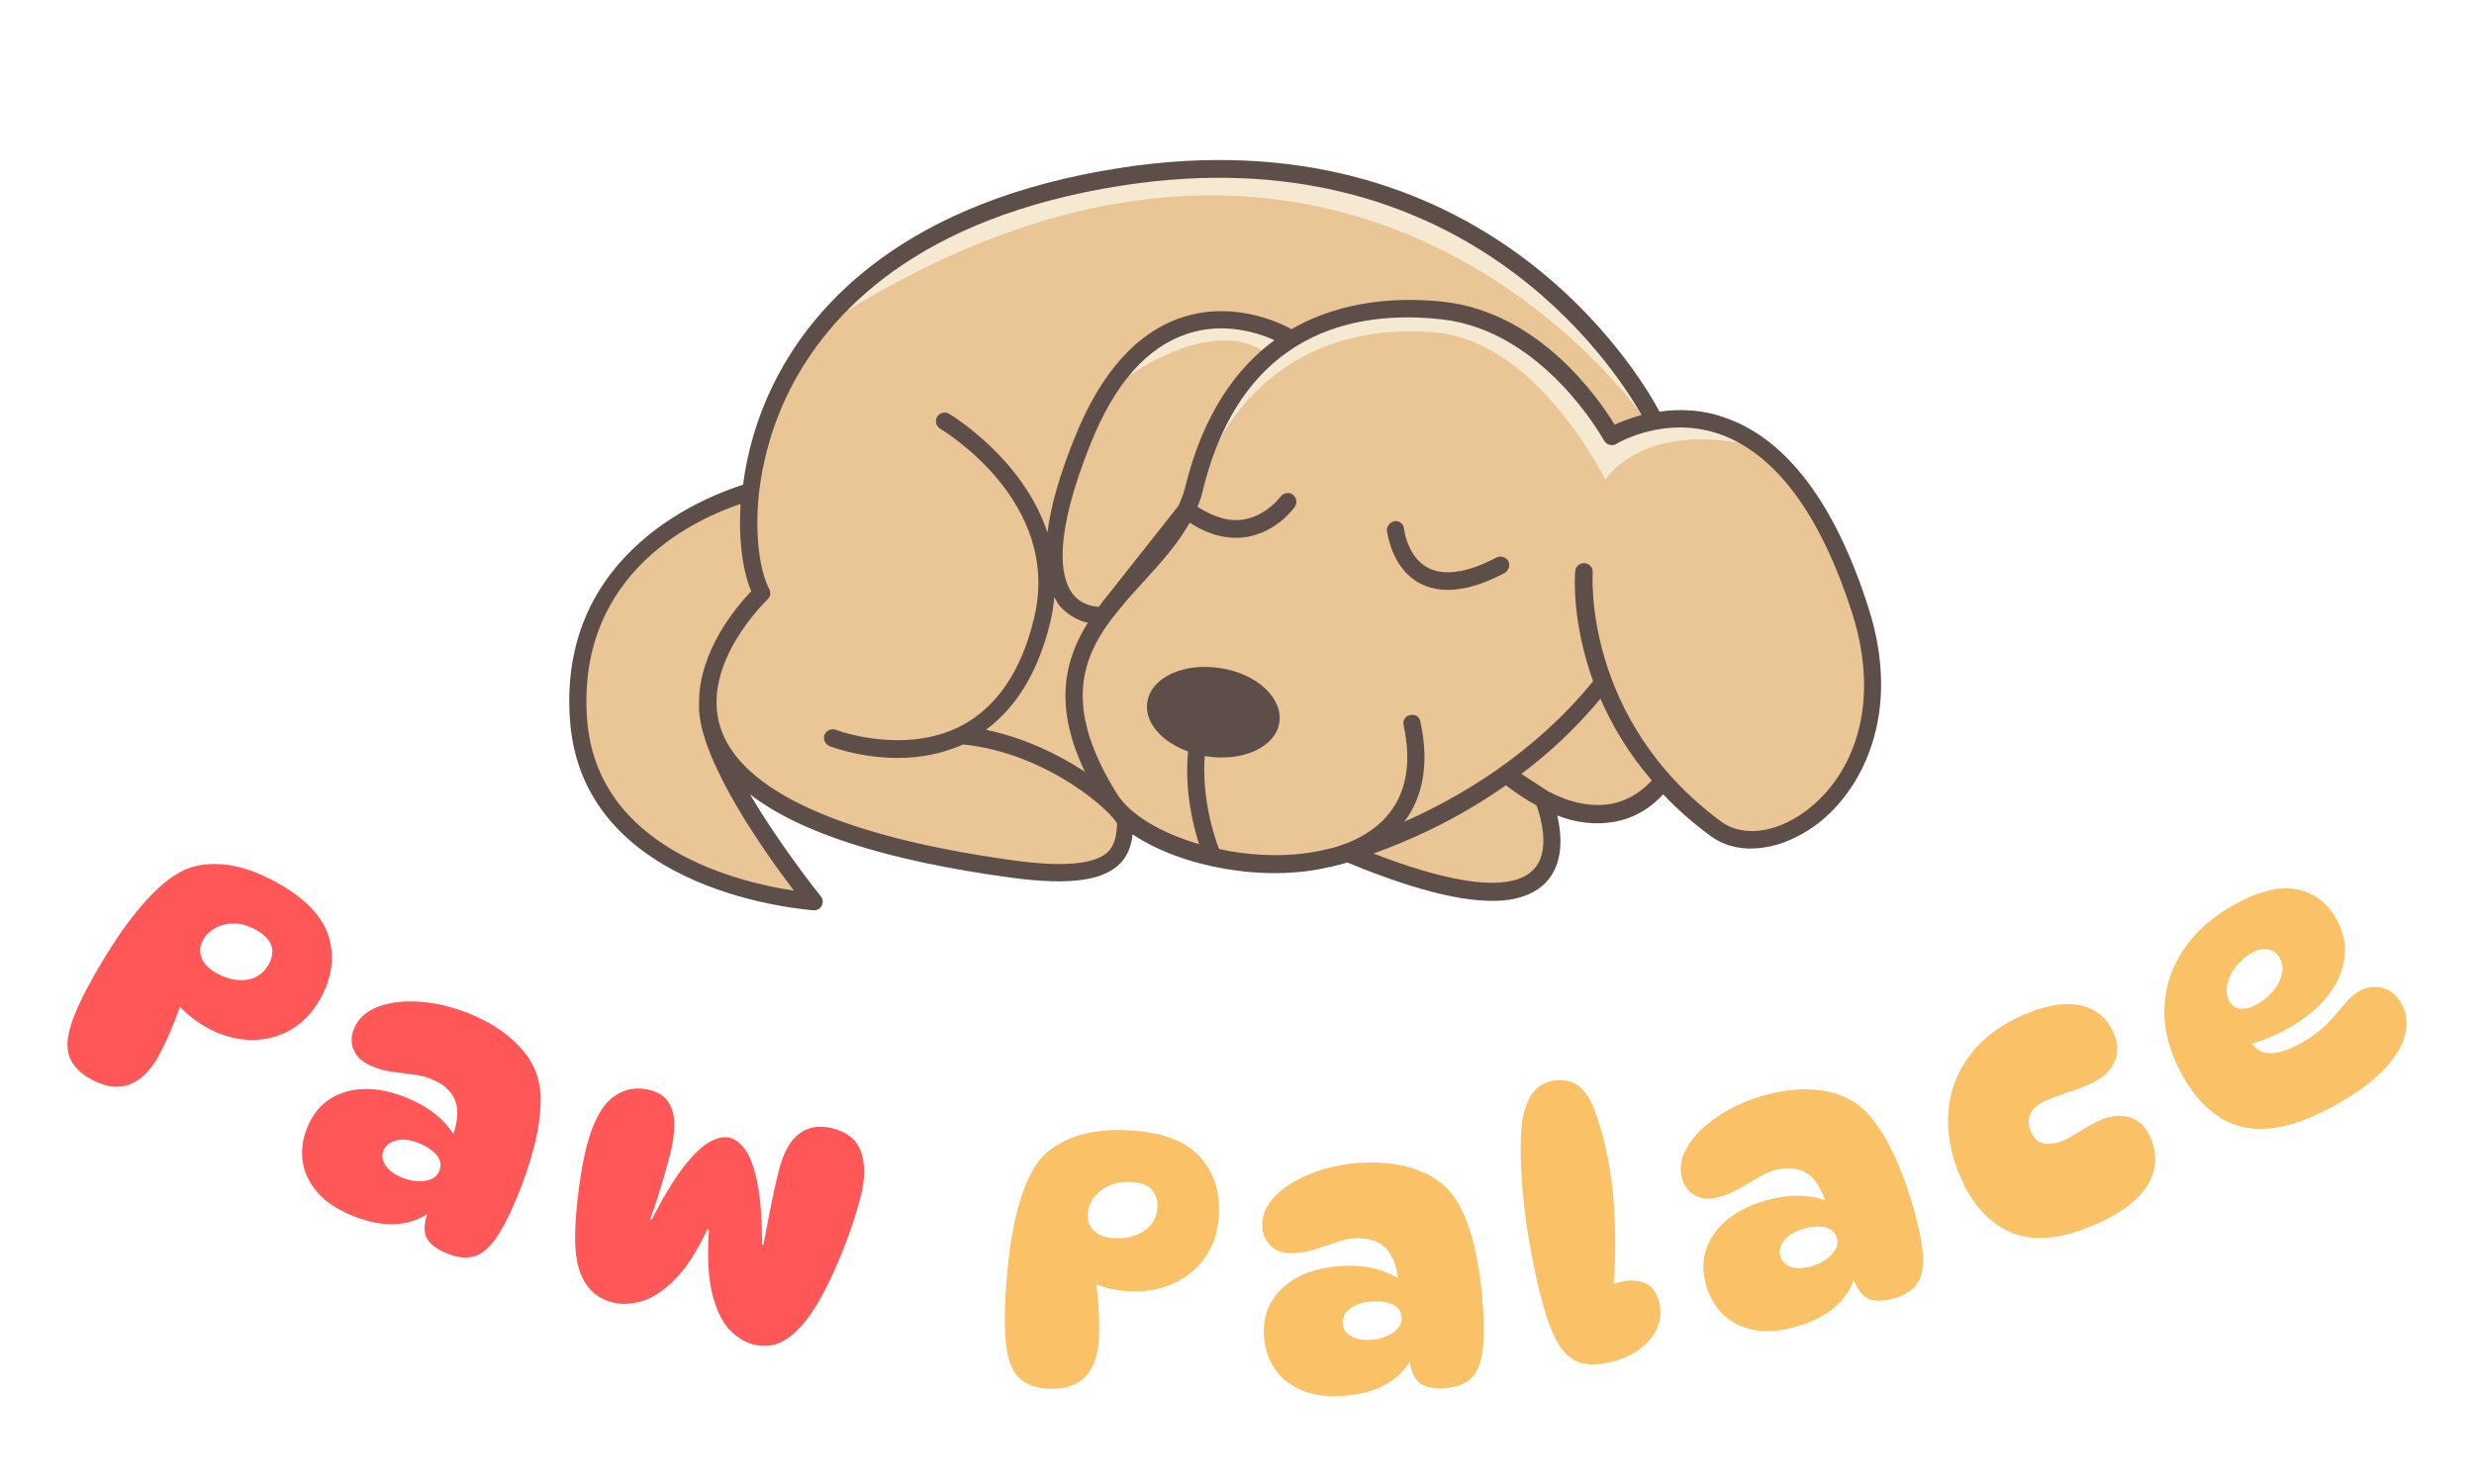 <svg version="1.0" preserveAspectRatio="xMidYMid meet" height="300" viewBox="0 0 375 225" zoomAndPan="magnify" width="500" xmlns:xlink="http://www.w3.org/1999/xlink" xmlns="http://www.w3.org/2000/svg"><defs><g></g></defs><path fill-rule="nonzero" fill-opacity="1" d="M 123.379 136.652 C 123.379 136.652 108.434 118.203 107.383 108.047 C 108.434 117.023 118.438 126.93 153.398 131.637 C 170.137 133.93 170.324 128.48 170.508 124.703 C 170.57 123.836 168.41 121.422 164.824 118.82 L 166.68 118.512 C 167.113 119.316 167.605 120.121 168.102 120.988 C 174.586 131.391 194.043 134.855 215.477 124.828 C 210.719 127.055 206.703 128.48 204.234 129.223 L 204.355 129.223 C 244.816 146.188 233.945 121.113 233.945 121.113 C 242.652 125.633 248.09 122.352 250.559 120.059 C 255.5 119.562 258.156 122.844 260.566 126.004 C 268.902 133.062 290.09 117.582 281.938 92.32 C 272.98 64.457 259.02 62.227 250.805 63.777 C 250.805 63.777 228.879 17.648 169.953 26.75 C 128.754 33.188 116.09 56.781 113.867 73.746 C 102.566 78.637 86.195 89.223 87.617 108.977 C 89.531 134.855 123.379 136.652 123.379 136.652 Z M 225.48 119.254 C 224.062 120.184 222.578 121.051 221.219 121.855 C 222.641 121.051 224.062 120.246 225.48 119.254 Z M 225.543 119.254 C 227.086 118.203 228.695 117.086 230.238 115.91 C 228.695 117.086 227.148 118.203 225.543 119.254 Z M 215.598 124.828 C 217.02 124.145 218.5 123.402 219.984 122.598 C 218.441 123.402 217.02 124.145 215.598 124.828 Z M 115.473 89.906 C 115.473 89.906 115.227 90.152 114.793 90.586 L 115.289 89.473 C 115.352 89.656 115.414 89.781 115.473 89.906 Z M 204.234 129.285 C 202.504 129.84 201.391 130.09 201.391 130.09 Z M 204.234 129.285" fill="#eac696"></path><path fill-rule="nonzero" fill-opacity="1" d="M 182.984 68.109 L 185.332 63.219 L 187.742 59.258 L 191.941 53.93 L 199.727 49.227 L 208.867 46.996 L 223.258 47.68 L 231.289 52.258 L 235.672 55.664 L 241.664 62.227 L 244.691 65.883 L 246.73 64.766 L 253.215 63.406 L 260.812 64.211 L 263.902 67.184 C 248.336 64.395 243.332 72.754 243.332 72.754 C 243.332 72.754 233.078 51.703 217.512 50.402 C 191.879 48.234 184.035 68.422 184.035 68.422 Z M 182.984 68.109" fill="#f5e9d2"></path><path fill-rule="nonzero" fill-opacity="1" d="M 248.828 62.91 C 248.828 62.91 205.223 0 128.383 47.121 L 131.285 42.602 L 136.535 38.574 L 150.312 31.766 L 164.148 27.742 L 182.305 25.699 L 198.922 26.688 L 217.266 32.199 L 228.016 38.453 L 235.18 44.273 L 243.148 52.941 L 247.41 58.328 L 249.262 61.734 Z M 248.828 62.91" fill="#f5e9d2"></path><path fill-rule="nonzero" fill-opacity="1" d="M 169.09 56.719 L 170.879 54.613 L 175.141 51.145 L 180.516 48.668 L 187.434 48.234 L 193.98 49.723 L 194.535 51.641 L 192.809 53.559 L 191.324 53.125 C 183.293 48.172 171.25 56.902 171.25 56.902 Z M 169.09 56.719" fill="#f5e9d2"></path><path fill-rule="nonzero" fill-opacity="1" d="M 123.32 138.016 C 123.379 138.016 123.504 138.016 123.566 138.016 C 123.996 137.953 124.367 137.707 124.555 137.332 C 124.801 136.84 124.738 136.281 124.43 135.91 C 124.309 135.785 118.316 128.293 113.684 120.43 C 121.281 126.312 134.559 130.523 153.215 133.062 C 157.785 133.68 161.43 133.805 164.207 133.371 C 166.371 133.062 168.039 132.379 169.273 131.391 C 171.004 129.965 171.496 128.109 171.684 126.5 C 179.094 131.512 191.82 133.805 201.516 131.453 C 201.578 131.453 201.641 131.453 201.641 131.453 C 201.824 131.391 202.75 131.203 204.234 130.77 C 215.289 135.352 223.441 137.211 228.816 136.406 C 231.102 136.035 232.895 135.227 234.254 133.867 C 237.094 130.957 236.723 126.559 236.043 123.648 C 238.945 124.766 241.789 125.074 244.445 124.641 C 248.336 124.023 250.805 121.855 252.102 120.43 C 254.141 122.598 256.488 124.703 259.207 126.684 C 261.492 128.418 264.395 128.977 267.484 128.48 C 269.953 128.109 272.547 126.992 275.02 125.262 C 282.059 120.184 288.484 108.418 283.172 92.012 C 278.168 76.406 270.941 66.809 261.863 63.465 C 258.094 62.043 254.512 61.98 251.547 62.414 C 248.09 55.914 224.43 17.027 169.828 25.449 C 137.523 30.465 123.504 45.82 117.449 57.832 C 114.734 63.219 113.25 68.605 112.633 73.496 C 107.691 75.047 84.59 83.465 86.383 109.039 C 88.172 135.785 122.949 137.953 123.32 138.016 Z M 230.609 117.336 C 234.746 114.238 238.824 110.461 242.59 105.941 C 244.32 109.906 246.793 114.176 250.375 118.324 C 249.449 119.379 247.285 121.359 244.012 121.918 C 244.012 121.918 243.949 121.918 243.949 121.918 C 241.109 122.352 238.02 121.73 234.684 119.996 Z M 208.188 129.41 C 213.25 127.613 220.664 124.395 228.262 119.066 C 229.805 120.246 231.348 121.297 232.895 122.102 C 233.449 123.648 235.18 129.098 232.398 131.887 C 230.113 134.238 224.062 135.539 208.188 129.41 Z M 169.273 120.305 C 161.551 107.859 163.59 100.492 168.285 94.117 L 170.016 91.949 C 171.066 90.648 172.238 89.41 173.41 88.109 C 175.945 85.324 178.539 82.477 180.328 79.254 C 183.234 81.113 186.074 81.855 188.855 81.422 C 188.855 81.422 188.914 81.422 188.914 81.422 C 193.547 80.68 196.141 77.027 196.266 76.84 C 196.699 76.223 196.512 75.418 195.957 74.984 C 195.34 74.551 194.535 74.734 194.105 75.293 C 194.105 75.293 192.004 78.203 188.484 78.762 C 186.258 79.133 183.973 78.391 181.504 76.84 C 181.812 76.098 182.121 75.293 182.305 74.426 C 188.176 50.277 205.285 46.934 218.562 48.422 C 234.004 50.156 243.023 66.625 243.148 66.809 C 243.332 67.121 243.641 67.367 243.949 67.43 C 244.32 67.555 244.691 67.492 245 67.305 C 245.062 67.242 252.473 62.785 260.996 65.941 C 269.273 69.039 275.945 78.078 280.703 92.816 C 285.52 107.859 280.145 118.324 273.535 123.094 C 269.027 126.375 264.023 126.93 260.812 124.516 C 239.875 108.977 241.418 87.059 241.418 86.809 C 241.48 86.066 240.922 85.445 240.184 85.387 C 239.441 85.324 238.824 85.879 238.762 86.625 C 238.699 87.117 238.207 94.238 241.48 103.281 C 232.586 114.238 221.281 120.863 212.883 124.578 C 215.785 120.68 216.648 115.539 215.289 109.41 C 215.168 108.668 214.547 108.234 213.746 108.418 C 213.004 108.543 212.57 109.285 212.758 109.965 C 215.105 120.863 209.547 125.633 204.418 127.738 C 203.801 127.984 203.184 128.172 202.504 128.418 L 201.27 128.727 C 196.082 130.027 190.211 129.902 184.777 128.727 C 184.098 126.93 182.121 121.113 182.613 114.609 C 182.676 114.609 182.738 114.672 182.863 114.672 C 188.422 115.539 193.363 113.246 193.918 109.531 C 194.473 105.816 190.461 102.102 184.961 101.297 C 179.402 100.43 174.461 102.723 173.906 106.438 C 173.41 109.473 176.066 112.504 180.082 113.93 C 179.527 119.812 180.824 125.074 181.75 127.984 C 176.008 126.312 171.25 123.527 169.273 120.305 Z M 164.887 94.426 C 161.305 100.121 159.699 107.117 164.457 117.023 C 160.441 114.363 155.129 111.824 149.445 110.648 C 154.141 107.18 157.414 101.73 159.207 94.301 C 159.516 93 159.699 91.699 159.824 90.523 C 160.008 90.895 160.195 91.266 160.441 91.641 C 161.801 93.312 163.527 94.117 164.887 94.426 Z M 165.32 67.242 C 168.965 58.141 173.906 52.57 180.02 50.59 C 185.457 48.793 190.582 50.402 193.176 51.578 C 187.434 55.789 182.367 62.723 179.648 73.867 C 179.402 74.859 179.031 75.789 178.602 76.719 L 167.789 90.402 C 167.359 90.895 166.926 91.453 166.555 92.012 C 165.691 91.949 163.836 91.699 162.539 89.969 C 160.688 87.43 159.637 81.422 165.32 67.242 Z M 109.172 110.215 C 106.148 100.555 116.277 90.957 116.34 90.895 C 116.77 90.461 116.895 89.844 116.586 89.285 C 115.164 86.562 114.363 81.176 115.043 74.734 C 115.598 69.906 117.02 64.457 119.734 59.07 C 125.543 47.617 138.945 32.941 170.199 28.113 C 221.465 20.188 244.445 55.23 248.828 62.91 C 247.102 63.406 245.68 63.961 244.754 64.395 C 242.281 60.371 233.324 47.367 218.812 45.758 C 212.512 45.078 203.68 45.324 195.773 49.906 C 193.609 48.73 186.816 45.633 179.219 48.109 C 172.363 50.34 166.863 56.469 162.91 66.316 C 160.625 71.949 159.266 76.719 158.773 80.742 C 155.004 69.348 143.949 62.785 143.824 62.723 C 143.207 62.352 142.406 62.602 142.035 63.219 C 141.664 63.84 141.91 64.645 142.527 65.016 C 142.715 65.137 161.059 75.973 156.734 93.742 C 154.82 101.73 151.113 107.18 145.738 110.027 C 137.094 114.547 126.777 110.711 126.715 110.648 C 126.035 110.398 125.297 110.711 124.984 111.391 C 124.738 112.07 125.047 112.816 125.727 113.125 C 126.098 113.246 132.645 115.785 140.121 114.609 C 142.035 114.301 144.012 113.742 145.988 112.875 C 158.895 114.176 168.84 123.34 169.336 124.949 C 169.211 126.5 169.09 128.172 167.73 129.348 C 165.629 131.082 160.871 131.453 153.707 130.461 C 127.582 126.871 112.199 119.875 109.172 110.215 Z M 88.977 108.852 C 87.43 86.375 106.27 78.391 112.262 76.406 C 111.891 81.98 112.633 86.688 113.867 89.656 C 111.77 91.824 105.898 98.637 105.961 106.621 C 105.961 106.621 105.961 106.621 105.961 106.684 C 105.961 106.809 105.961 106.871 105.961 106.996 C 105.961 107.18 105.961 107.43 105.961 107.613 C 106.395 115.848 116.09 129.469 120.355 135.043 C 112.199 133.805 90.336 128.789 88.977 108.852 Z M 211.398 79.008 C 212.141 78.945 212.758 79.441 212.82 80.184 C 212.82 80.246 213.312 84.395 216.402 86.066 C 218.871 87.367 222.395 86.871 226.84 84.52 C 227.457 84.207 228.262 84.457 228.633 85.074 C 228.941 85.695 228.695 86.5 228.074 86.871 C 225.605 88.172 223.383 88.977 221.344 89.285 C 218.996 89.656 216.895 89.348 215.168 88.418 C 210.844 86.066 210.285 80.68 210.227 80.492 C 210.164 79.75 210.656 79.195 211.398 79.008 Z M 211.398 79.008" fill="#5d4e4a"></path><g fill-opacity="1" fill="#ff5757"><g transform="translate(6.386, 158.962)"><g><path d="M 35.875 -24.984 C 40.07 -22.598 42.609 -19.867 43.484 -16.797 C 44.367 -13.734 43.914 -10.625 42.125 -7.469 C 40.895 -5.301 39.328 -3.707 37.422 -2.688 C 35.516 -1.664 33.461 -1.203 31.266 -1.297 C 29.066 -1.398 26.891 -2.066 24.734 -3.297 C 23.973 -3.734 23.203 -4.266 22.422 -4.891 C 21.641 -5.523 20.883 -6.266 20.156 -7.109 L 21.328 -8.203 C 21.18 -7.359 20.898 -6.363 20.484 -5.219 C 20.078 -4.082 19.613 -2.938 19.094 -1.781 C 18.582 -0.633 18.066 0.398 17.547 1.328 C 16.273 3.555 14.773 4.957 13.047 5.531 C 11.316 6.102 9.383 5.785 7.25 4.578 C 5.633 3.648 4.594 2.535 4.125 1.234 C 3.664 -0.055 3.758 -1.691 4.406 -3.672 C 5.051 -5.66 6.211 -8.133 7.891 -11.094 C 10.172 -15.102 12.363 -18.383 14.469 -20.938 C 16.57 -23.488 18.566 -25.336 20.453 -26.484 C 22.328 -27.648 24.594 -28.129 27.25 -27.922 C 29.914 -27.723 32.789 -26.742 35.875 -24.984 Z M 26.391 -11.438 C 27.953 -10.551 29.477 -10.207 30.969 -10.406 C 32.457 -10.613 33.586 -11.406 34.359 -12.781 C 34.867 -13.664 35.008 -14.562 34.781 -15.469 C 34.562 -16.375 33.77 -17.211 32.406 -17.984 C 31.352 -18.586 30.297 -18.906 29.234 -18.938 C 28.18 -18.969 27.227 -18.766 26.375 -18.328 C 25.52 -17.891 24.863 -17.273 24.406 -16.484 C 23.914 -15.617 23.82 -14.734 24.125 -13.828 C 24.438 -12.922 25.191 -12.125 26.391 -11.438 Z M 26.391 -11.438"></path></g></g></g><g fill-opacity="1" fill="#ff5757"><g transform="translate(42.633, 179.068)"><g><path d="M 25.156 10.984 C 23.188 10.172 22.07 9.188 21.812 8.031 C 21.562 6.875 21.863 5.328 22.719 3.391 L 23.469 4 C 20.113 6.938 15.848 7.336 10.672 5.203 C 8.305 4.223 6.523 3 5.328 1.531 C 4.129 0.07 3.426 -1.488 3.219 -3.156 C 3.02 -4.832 3.266 -6.5 3.953 -8.156 C 5.117 -10.969 7.082 -12.766 9.844 -13.547 C 12.602 -14.328 15.703 -14.004 19.141 -12.578 C 21.242 -11.711 22.957 -10.629 24.281 -9.328 C 25.602 -8.023 26.566 -6.578 27.172 -4.984 L 25.594 -5.766 C 26.676 -8.398 26.957 -10.477 26.438 -12 C 25.914 -13.52 24.711 -14.664 22.828 -15.438 C 22.023 -15.781 21.102 -16.016 20.062 -16.141 C 19.02 -16.273 17.957 -16.414 16.875 -16.562 C 15.801 -16.707 14.754 -16.992 13.734 -17.422 C 12.379 -17.973 11.469 -18.77 11 -19.812 C 10.539 -20.852 10.551 -21.953 11.031 -23.109 C 11.676 -24.66 12.91 -25.773 14.734 -26.453 C 16.555 -27.129 18.703 -27.367 21.172 -27.172 C 23.648 -26.984 26.156 -26.363 28.688 -25.312 C 32 -23.945 34.617 -22.145 36.547 -19.906 C 38.473 -17.664 39.395 -15.055 39.312 -12.078 C 39.281 -9.91 38.941 -7.594 38.297 -5.125 C 37.66 -2.656 36.797 -0.102 35.703 2.531 C 34.516 5.395 33.391 7.535 32.328 8.953 C 31.273 10.379 30.172 11.219 29.016 11.469 C 27.867 11.727 26.582 11.566 25.156 10.984 Z M 18.281 -0.531 C 18.957 -0.25 19.688 -0.07 20.469 0 C 21.25 0.07 21.957 -0.004 22.594 -0.234 C 23.238 -0.473 23.688 -0.895 23.938 -1.5 C 24.195 -2.113 24.219 -2.68 24 -3.203 C 23.781 -3.723 23.395 -4.195 22.844 -4.625 C 22.289 -5.062 21.66 -5.426 20.953 -5.719 C 19.672 -6.25 18.523 -6.406 17.516 -6.188 C 16.516 -5.969 15.844 -5.453 15.5 -4.641 C 15.195 -3.891 15.297 -3.133 15.797 -2.375 C 16.297 -1.625 17.125 -1.008 18.281 -0.531 Z M 18.281 -0.531"></path></g></g></g><g fill-opacity="1" fill="#ff5757"><g transform="translate(82.83, 195.354)"><g><path d="M 6.062 -21.438 C 7.008 -25.125 8.316 -27.617 9.984 -28.922 C 11.66 -30.234 13.551 -30.625 15.656 -30.094 C 17.031 -29.738 18 -29.082 18.562 -28.125 C 19.133 -27.164 19.406 -26.008 19.375 -24.656 C 19.352 -23.301 19.133 -21.828 18.719 -20.234 C 18.5 -19.391 18.227 -18.398 17.906 -17.266 C 17.582 -16.141 17.227 -14.977 16.844 -13.781 C 16.457 -12.582 16.078 -11.461 15.703 -10.422 L 15.906 -10.375 C 17.727 -13.906 19.367 -16.609 20.828 -18.484 C 22.297 -20.359 23.609 -21.609 24.766 -22.234 C 25.922 -22.859 26.922 -23.066 27.766 -22.859 C 28.723 -22.609 29.562 -21.926 30.281 -20.812 C 31.008 -19.707 31.586 -18.016 32.016 -15.734 C 32.453 -13.453 32.676 -10.422 32.688 -6.641 L 32.891 -6.594 C 33.223 -8.426 33.594 -10.363 34 -12.406 C 34.406 -14.457 34.816 -16.301 35.234 -17.938 C 35.93 -20.656 36.977 -22.516 38.375 -23.516 C 39.77 -24.523 41.422 -24.785 43.328 -24.297 C 45.641 -23.703 47.102 -22.484 47.719 -20.641 C 48.332 -18.805 48.301 -16.562 47.625 -13.906 C 47.125 -11.957 46.477 -9.906 45.688 -7.75 C 44.895 -5.594 44.035 -3.535 43.109 -1.578 C 42.191 0.379 41.273 2.051 40.359 3.438 C 38.992 5.488 37.582 6.953 36.125 7.828 C 34.676 8.711 33.07 8.926 31.312 8.469 C 30.07 8.156 28.891 7.422 27.766 6.266 C 26.641 5.109 25.766 3.305 25.141 0.859 C 24.523 -1.578 24.352 -4.836 24.625 -8.922 L 24.406 -8.984 C 22.738 -5.473 21.035 -2.875 19.297 -1.188 C 17.566 0.488 15.906 1.539 14.312 1.969 C 12.719 2.395 11.281 2.441 10 2.109 C 8.156 1.641 6.742 0.594 5.766 -1.031 C 4.785 -2.664 4.312 -4.953 4.344 -7.891 C 4.352 -9.359 4.441 -10.91 4.609 -12.547 C 4.773 -14.18 4.984 -15.781 5.234 -17.344 C 5.484 -18.906 5.758 -20.27 6.062 -21.438 Z M 6.062 -21.438"></path></g></g></g><g fill-opacity="1" fill="#cb6ce6"><g transform="translate(132.259, 206.768)"><g></g></g></g><g fill-opacity="1" fill="#fac166"><g transform="translate(150.235, 209.627)"><g><path d="M 21.188 -38.234 C 26 -37.941 29.477 -36.613 31.625 -34.25 C 33.77 -31.895 34.734 -28.91 34.516 -25.297 C 34.359 -22.805 33.648 -20.68 32.391 -18.922 C 31.141 -17.172 29.504 -15.852 27.484 -14.969 C 25.461 -14.082 23.211 -13.711 20.734 -13.859 C 19.859 -13.91 18.93 -14.047 17.953 -14.266 C 16.973 -14.492 15.969 -14.828 14.938 -15.266 L 15.516 -16.766 C 15.766 -15.941 15.953 -14.926 16.078 -13.719 C 16.211 -12.52 16.301 -11.285 16.344 -10.016 C 16.395 -8.754 16.391 -7.594 16.328 -6.531 C 16.172 -3.977 15.441 -2.062 14.141 -0.781 C 12.836 0.488 10.961 1.051 8.516 0.906 C 6.648 0.789 5.227 0.254 4.25 -0.703 C 3.27 -1.672 2.629 -3.188 2.328 -5.25 C 2.035 -7.32 1.988 -10.051 2.188 -13.438 C 2.469 -18.051 2.988 -21.961 3.75 -25.172 C 4.52 -28.379 5.488 -30.922 6.656 -32.797 C 7.832 -34.672 9.66 -36.098 12.141 -37.078 C 14.617 -38.066 17.633 -38.453 21.188 -38.234 Z M 18.641 -21.906 C 20.43 -21.801 21.945 -22.164 23.188 -23 C 24.438 -23.844 25.109 -25.051 25.203 -26.625 C 25.266 -27.633 24.992 -28.492 24.391 -29.203 C 23.797 -29.922 22.719 -30.328 21.156 -30.422 C 19.945 -30.492 18.859 -30.312 17.891 -29.875 C 16.93 -29.445 16.16 -28.848 15.578 -28.078 C 15.004 -27.305 14.688 -26.461 14.625 -25.547 C 14.562 -24.555 14.867 -23.723 15.547 -23.047 C 16.223 -22.367 17.254 -21.988 18.641 -21.906 Z M 18.641 -21.906"></path></g></g></g><g fill-opacity="1" fill="#fac166"><g transform="translate(191.634, 211.685)"><g><path d="M 27.406 -1.234 C 25.289 -1.098 23.863 -1.488 23.125 -2.406 C 22.383 -3.332 21.969 -4.859 21.875 -6.984 L 22.828 -6.75 C 21.109 -2.645 17.457 -0.41 11.875 -0.047 C 9.32 0.117 7.188 -0.191 5.469 -0.984 C 3.75 -1.773 2.43 -2.867 1.516 -4.266 C 0.598 -5.672 0.078 -7.27 -0.047 -9.062 C -0.242 -12.094 0.719 -14.566 2.844 -16.484 C 4.977 -18.398 7.906 -19.484 11.625 -19.734 C 13.895 -19.879 15.91 -19.66 17.672 -19.078 C 19.43 -18.492 20.941 -17.617 22.203 -16.453 L 20.422 -16.453 C 20.242 -19.297 19.582 -21.285 18.438 -22.422 C 17.301 -23.566 15.711 -24.07 13.672 -23.938 C 12.797 -23.883 11.863 -23.688 10.875 -23.344 C 9.895 -23 8.883 -22.656 7.844 -22.312 C 6.801 -21.969 5.727 -21.758 4.625 -21.688 C 3.164 -21.594 2.004 -21.91 1.141 -22.641 C 0.273 -23.379 -0.195 -24.375 -0.281 -25.625 C -0.395 -27.289 0.211 -28.828 1.547 -30.234 C 2.891 -31.641 4.711 -32.801 7.016 -33.719 C 9.316 -34.645 11.836 -35.195 14.578 -35.375 C 18.148 -35.602 21.297 -35.133 24.016 -33.969 C 26.734 -32.812 28.711 -30.879 29.953 -28.172 C 30.891 -26.223 31.609 -24 32.109 -21.5 C 32.617 -19 32.969 -16.32 33.156 -13.469 C 33.352 -10.375 33.289 -7.957 32.969 -6.219 C 32.656 -4.477 32.035 -3.238 31.109 -2.5 C 30.18 -1.758 28.945 -1.336 27.406 -1.234 Z M 16.172 -8.531 C 16.898 -8.582 17.629 -8.75 18.359 -9.031 C 19.086 -9.312 19.691 -9.695 20.172 -10.188 C 20.648 -10.688 20.867 -11.266 20.828 -11.922 C 20.785 -12.578 20.551 -13.094 20.125 -13.469 C 19.695 -13.844 19.141 -14.098 18.453 -14.234 C 17.773 -14.367 17.051 -14.41 16.281 -14.359 C 14.895 -14.273 13.797 -13.91 12.984 -13.266 C 12.18 -12.629 11.812 -11.875 11.875 -11 C 11.926 -10.195 12.344 -9.566 13.125 -9.109 C 13.906 -8.648 14.922 -8.457 16.172 -8.531 Z M 16.172 -8.531"></path></g></g></g><g fill-opacity="1" fill="#fac166"><g transform="translate(234.055, 208.13)"><g><path d="M 9.172 -1.438 C 7.504 -1.156 6.113 -1.242 5 -1.703 C 3.883 -2.16 2.898 -3.117 2.047 -4.578 C 1.223 -5.992 0.445 -8.039 -0.281 -10.719 C -1.02 -13.406 -1.719 -16.676 -2.375 -20.531 C -2.758 -22.832 -3.055 -25.191 -3.266 -27.609 C -3.473 -30.023 -3.566 -32.242 -3.547 -34.266 C -3.535 -36.285 -3.422 -37.816 -3.203 -38.859 C -2.785 -40.609 -2.219 -41.895 -1.5 -42.719 C -0.789 -43.539 0.172 -44.055 1.391 -44.266 C 2.68 -44.484 3.82 -44.312 4.812 -43.75 C 5.801 -43.195 6.633 -42.145 7.312 -40.594 C 7.801 -39.457 8.273 -38.07 8.734 -36.438 C 9.191 -34.801 9.578 -33.066 9.891 -31.234 C 10.242 -29.18 10.488 -26.988 10.625 -24.656 C 10.758 -22.32 10.801 -20.031 10.75 -17.781 C 10.707 -15.531 10.555 -13.43 10.297 -11.484 L 5.469 -10.172 C 6.375 -11.141 7.426 -11.945 8.625 -12.594 C 9.832 -13.25 10.992 -13.676 12.109 -13.875 C 13.586 -14.125 14.797 -13.945 15.734 -13.344 C 16.68 -12.738 17.285 -11.66 17.547 -10.109 C 17.766 -8.797 17.551 -7.535 16.906 -6.328 C 16.258 -5.129 15.273 -4.094 13.953 -3.219 C 12.629 -2.352 11.035 -1.758 9.172 -1.438 Z M 9.172 -1.438"></path></g></g></g><g fill-opacity="1" fill="#fac166"><g transform="translate(260.48, 203.667)"><g><path d="M 26.578 -6.812 C 24.523 -6.25 23.047 -6.344 22.141 -7.094 C 21.234 -7.844 20.516 -9.25 19.984 -11.312 L 20.969 -11.297 C 20.125 -6.922 17.004 -3.984 11.609 -2.484 C 9.141 -1.797 6.984 -1.66 5.141 -2.078 C 3.297 -2.492 1.781 -3.297 0.594 -4.484 C -0.582 -5.672 -1.41 -7.129 -1.891 -8.859 C -2.703 -11.785 -2.266 -14.406 -0.578 -16.719 C 1.109 -19.039 3.75 -20.703 7.344 -21.703 C 9.531 -22.305 11.547 -22.504 13.391 -22.297 C 15.234 -22.086 16.891 -21.539 18.359 -20.656 L 16.625 -20.297 C 15.863 -23.047 14.805 -24.859 13.453 -25.734 C 12.109 -26.609 10.453 -26.773 8.484 -26.234 C 7.648 -25.992 6.781 -25.602 5.875 -25.062 C 4.977 -24.531 4.055 -23.988 3.109 -23.438 C 2.16 -22.895 1.156 -22.473 0.094 -22.172 C -1.312 -21.785 -2.516 -21.863 -3.516 -22.406 C -4.516 -22.945 -5.18 -23.816 -5.516 -25.016 C -5.961 -26.629 -5.676 -28.258 -4.656 -29.906 C -3.633 -31.562 -2.094 -33.078 -0.031 -34.453 C 2.031 -35.828 4.383 -36.883 7.031 -37.625 C 10.477 -38.582 13.648 -38.766 16.547 -38.172 C 19.453 -37.586 21.785 -36.102 23.547 -33.719 C 24.859 -31.988 26.02 -29.953 27.031 -27.609 C 28.051 -25.273 28.941 -22.734 29.703 -19.984 C 30.535 -16.984 30.973 -14.598 31.016 -12.828 C 31.055 -11.066 30.695 -9.727 29.938 -8.812 C 29.176 -7.895 28.055 -7.227 26.578 -6.812 Z M 14.078 -11.672 C 14.773 -11.867 15.453 -12.176 16.109 -12.594 C 16.773 -13.02 17.289 -13.523 17.656 -14.109 C 18.031 -14.691 18.133 -15.297 17.969 -15.922 C 17.781 -16.566 17.438 -17.023 16.938 -17.297 C 16.445 -17.578 15.848 -17.711 15.141 -17.703 C 14.441 -17.703 13.723 -17.598 12.984 -17.391 C 11.648 -17.023 10.656 -16.445 10 -15.656 C 9.344 -14.863 9.133 -14.039 9.375 -13.188 C 9.594 -12.414 10.129 -11.883 10.984 -11.594 C 11.836 -11.312 12.867 -11.336 14.078 -11.672 Z M 14.078 -11.672"></path></g></g></g><g fill-opacity="1" fill="#fac166"><g transform="translate(301.695, 191.585)"><g><path d="M 15.25 -5.656 C 10.344 -3.625 6.234 -3.348 2.922 -4.828 C -0.379 -6.305 -2.926 -9.211 -4.719 -13.547 C -6.094 -16.891 -6.633 -20.141 -6.344 -23.297 C -6.051 -26.453 -4.914 -29.297 -2.938 -31.828 C -0.957 -34.367 1.836 -36.391 5.453 -37.891 C 8.766 -39.266 11.566 -39.672 13.859 -39.109 C 16.148 -38.555 17.773 -37.129 18.734 -34.828 C 19.398 -33.211 19.391 -31.719 18.703 -30.344 C 18.023 -28.977 16.691 -27.883 14.703 -27.062 C 13.922 -26.738 13.164 -26.453 12.438 -26.203 C 11.707 -25.953 11.031 -25.719 10.406 -25.5 C 9.781 -25.281 9.195 -25.055 8.656 -24.828 C 7.406 -24.316 6.562 -23.656 6.125 -22.844 C 5.688 -22.031 5.691 -21.082 6.141 -20 C 6.547 -19.02 7.188 -18.43 8.062 -18.234 C 8.938 -18.047 9.945 -18.191 11.094 -18.672 C 11.602 -18.879 12.16 -19.176 12.766 -19.562 C 13.379 -19.957 14.035 -20.359 14.734 -20.766 C 15.43 -21.172 16.141 -21.523 16.859 -21.828 C 18.41 -22.473 19.875 -22.57 21.25 -22.125 C 22.625 -21.688 23.648 -20.641 24.328 -18.984 C 25.016 -17.328 25.16 -15.691 24.766 -14.078 C 24.367 -12.473 23.383 -10.957 21.812 -9.531 C 20.238 -8.102 18.051 -6.812 15.25 -5.656 Z M 15.25 -5.656"></path></g></g></g><g fill-opacity="1" fill="#fac166"><g transform="translate(337.411, 176.423)"><g><path d="M 16.891 -9.047 C 12.973 -6.836 9.555 -5.598 6.641 -5.328 C 3.723 -5.066 1.191 -5.629 -0.953 -7.016 C -3.109 -8.398 -4.961 -10.461 -6.516 -13.203 C -8.473 -16.68 -9.414 -20.047 -9.344 -23.297 C -9.281 -26.547 -8.348 -29.539 -6.547 -32.281 C -4.742 -35.02 -2.238 -37.297 0.969 -39.109 C 4.789 -41.273 8.02 -42.102 10.656 -41.594 C 13.289 -41.094 15.301 -39.613 16.688 -37.156 C 17.781 -35.219 18.203 -33.234 17.953 -31.203 C 17.703 -29.172 16.844 -27.234 15.375 -25.391 C 13.914 -23.555 11.941 -21.938 9.453 -20.531 C 8.316 -19.883 7.156 -19.336 5.969 -18.891 C 4.789 -18.441 3.703 -18.098 2.703 -17.859 L 2.344 -21.172 C 2.676 -20.359 3.062 -19.57 3.5 -18.812 C 4.27 -17.438 5.316 -16.742 6.641 -16.734 C 7.973 -16.734 9.531 -17.238 11.312 -18.25 C 13.031 -19.219 14.391 -20.223 15.391 -21.266 C 16.391 -22.316 17.25 -23.289 17.969 -24.188 C 18.695 -25.082 19.473 -25.758 20.297 -26.219 C 20.867 -26.539 21.535 -26.727 22.297 -26.781 C 23.066 -26.844 23.832 -26.688 24.594 -26.312 C 25.352 -25.938 26.02 -25.242 26.594 -24.234 C 27.383 -22.828 27.566 -21.27 27.141 -19.562 C 26.723 -17.852 25.664 -16.098 23.969 -14.297 C 22.27 -12.504 19.91 -10.754 16.891 -9.047 Z M 4.703 -24.156 C 6.234 -25.02 7.336 -26.141 8.016 -27.516 C 8.703 -28.891 8.742 -30.113 8.141 -31.188 C 7.742 -31.883 7.164 -32.312 6.406 -32.469 C 5.645 -32.633 4.816 -32.469 3.922 -31.969 C 2.93 -31.414 2.109 -30.695 1.453 -29.812 C 0.797 -28.938 0.367 -28.047 0.172 -27.141 C -0.023 -26.234 0.078 -25.41 0.484 -24.672 C 0.879 -23.973 1.445 -23.582 2.188 -23.5 C 2.938 -23.414 3.773 -23.633 4.703 -24.156 Z M 4.703 -24.156"></path></g></g></g></svg>